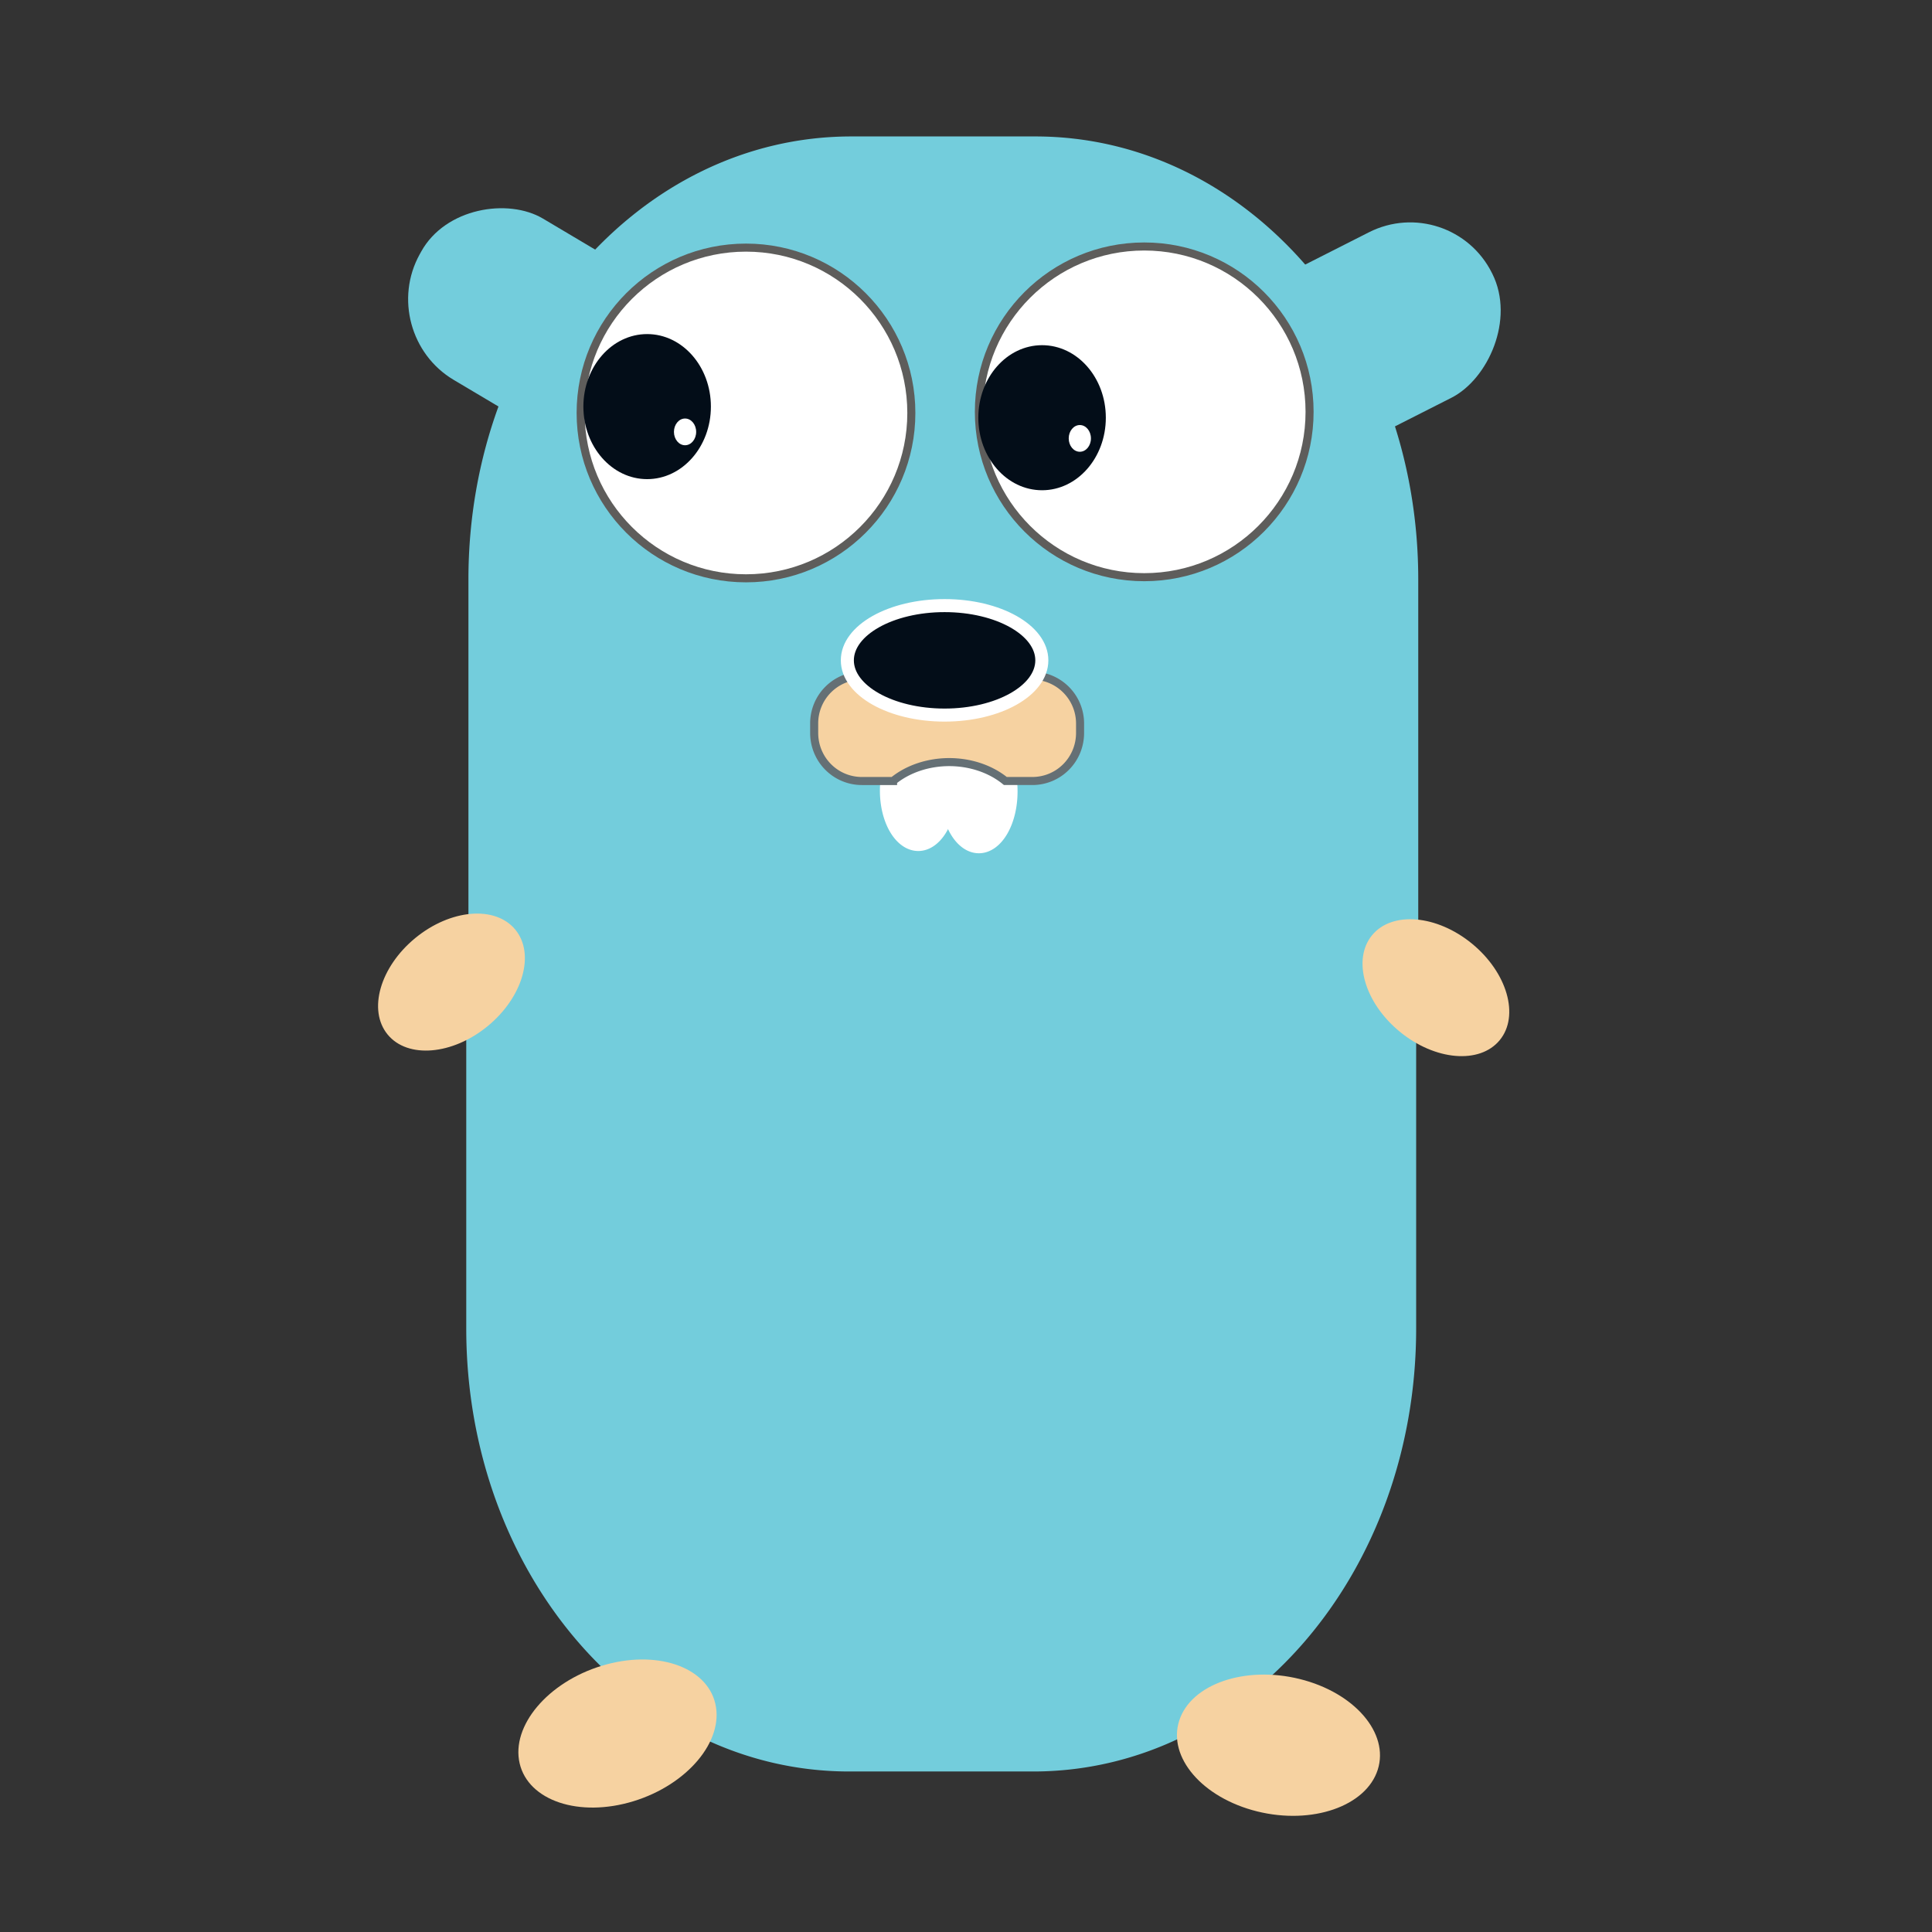 <svg viewBox="0 0 24 24" xmlns="http://www.w3.org/2000/svg"><rect x="0" y="0" width="24" height="24" fill="#333333" stroke="none"/><path d="m10.575 1.695c-2.634 0-4.756 2.453-4.756 5.502v4.6l-.027-.003v4.71c0 3.05 2.123 5.502 4.757 5.502h2.286c2.634 0 4.757-2.453 4.757-5.502v-4.6a5.1 5.1 0 0 0 .026.003v-4.71c0-3.049-2.122-5.502-4.756-5.502h-2.287z" fill="#73cddc"/><rect fill="#73cddc" height="3.335" ry="1.125" transform="matrix(.485 -.875 .86 .511 0 0)" width="2.289" x="-1.178" y="6.092"/><rect fill="#73cddc" height="3.39" ry="1.143" transform="matrix(.446 .895 -.892 .452 0 0)" width="2.297" x="10.261" y="-15.076"/><circle cx="9.267" cy="5.13" fill="#fff" r="2.054" stroke="#5e5d5b" stroke-width=".1"/><circle cx="14.214" cy="5.116" fill="#fff" r="2.054" stroke="#5e5d5b" stroke-width=".1"/><ellipse cx="8.039" cy="5.051" fill="#030d18" rx=".792" ry=".901"/><path d="m11.792 9.556.763.138a.403.689 0 0 1 .008.138.403.689 0 0 1 -.402.69.403.689 0 0 1 -.404-.69.403.689 0 0 1 .035-.276z" fill="#fff" stroke="#fff" stroke-width=".155"/><ellipse cx="8.51" cy="5.365" fill="#fff" rx=".138" ry=".166"/><ellipse cx="12.945" cy="5.189" fill="#030d18" rx=".792" ry=".901"/><ellipse cx="13.414" cy="5.446" fill="#fff" rx=".138" ry=".166"/><ellipse cx="-12.982" cy="-3.409" fill="#f6d2a1" rx=".708" ry="1.026" stroke-width=".4" transform="matrix(-.635 -.773 .773 -.635 0 0)"/><path d="m11.772 9.553-.757.135a.4.672 0 0 0 -.008.135.4.672 0 0 0 .4.672.4.672 0 0 0 .4-.672.4.672 0 0 0 -.035-.27z" fill="#fff" stroke="#fff" stroke-width=".153"/><g fill="#f6d2a1"><ellipse cx="1.841" cy="-21.563" rx=".707" ry="1.026" stroke-width=".4" transform="matrix(.635 -.773 -.773 -.635 0 0)"/><ellipse cx="-17.281" cy="-21.784" rx=".864" ry="1.27" stroke-width=".4" transform="matrix(.305 -.952 -.971 -.24 0 0)"/><ellipse cx="22.885" cy="2.587" rx=".864" ry="1.27" stroke-width=".4" transform="matrix(.227 .974 .957 -.292 0 0)"/><path d="m10.708 8.392a.594.594 0 0 0 -.594.597v.115c0 .331.264.598.594.598h.386a.973.772 0 0 1 .697-.235.973.772 0 0 1 .698.235h.334c.33 0 .594-.267.594-.598v-.114a.595.595 0 0 0 -.594-.597h-2.115z" stroke="#657075" stroke-width=".1"/></g><ellipse cx="11.734" cy="8.203" fill="#030d18" rx="1.208" ry=".68" stroke="#fff" stroke-width=".162"/></svg>